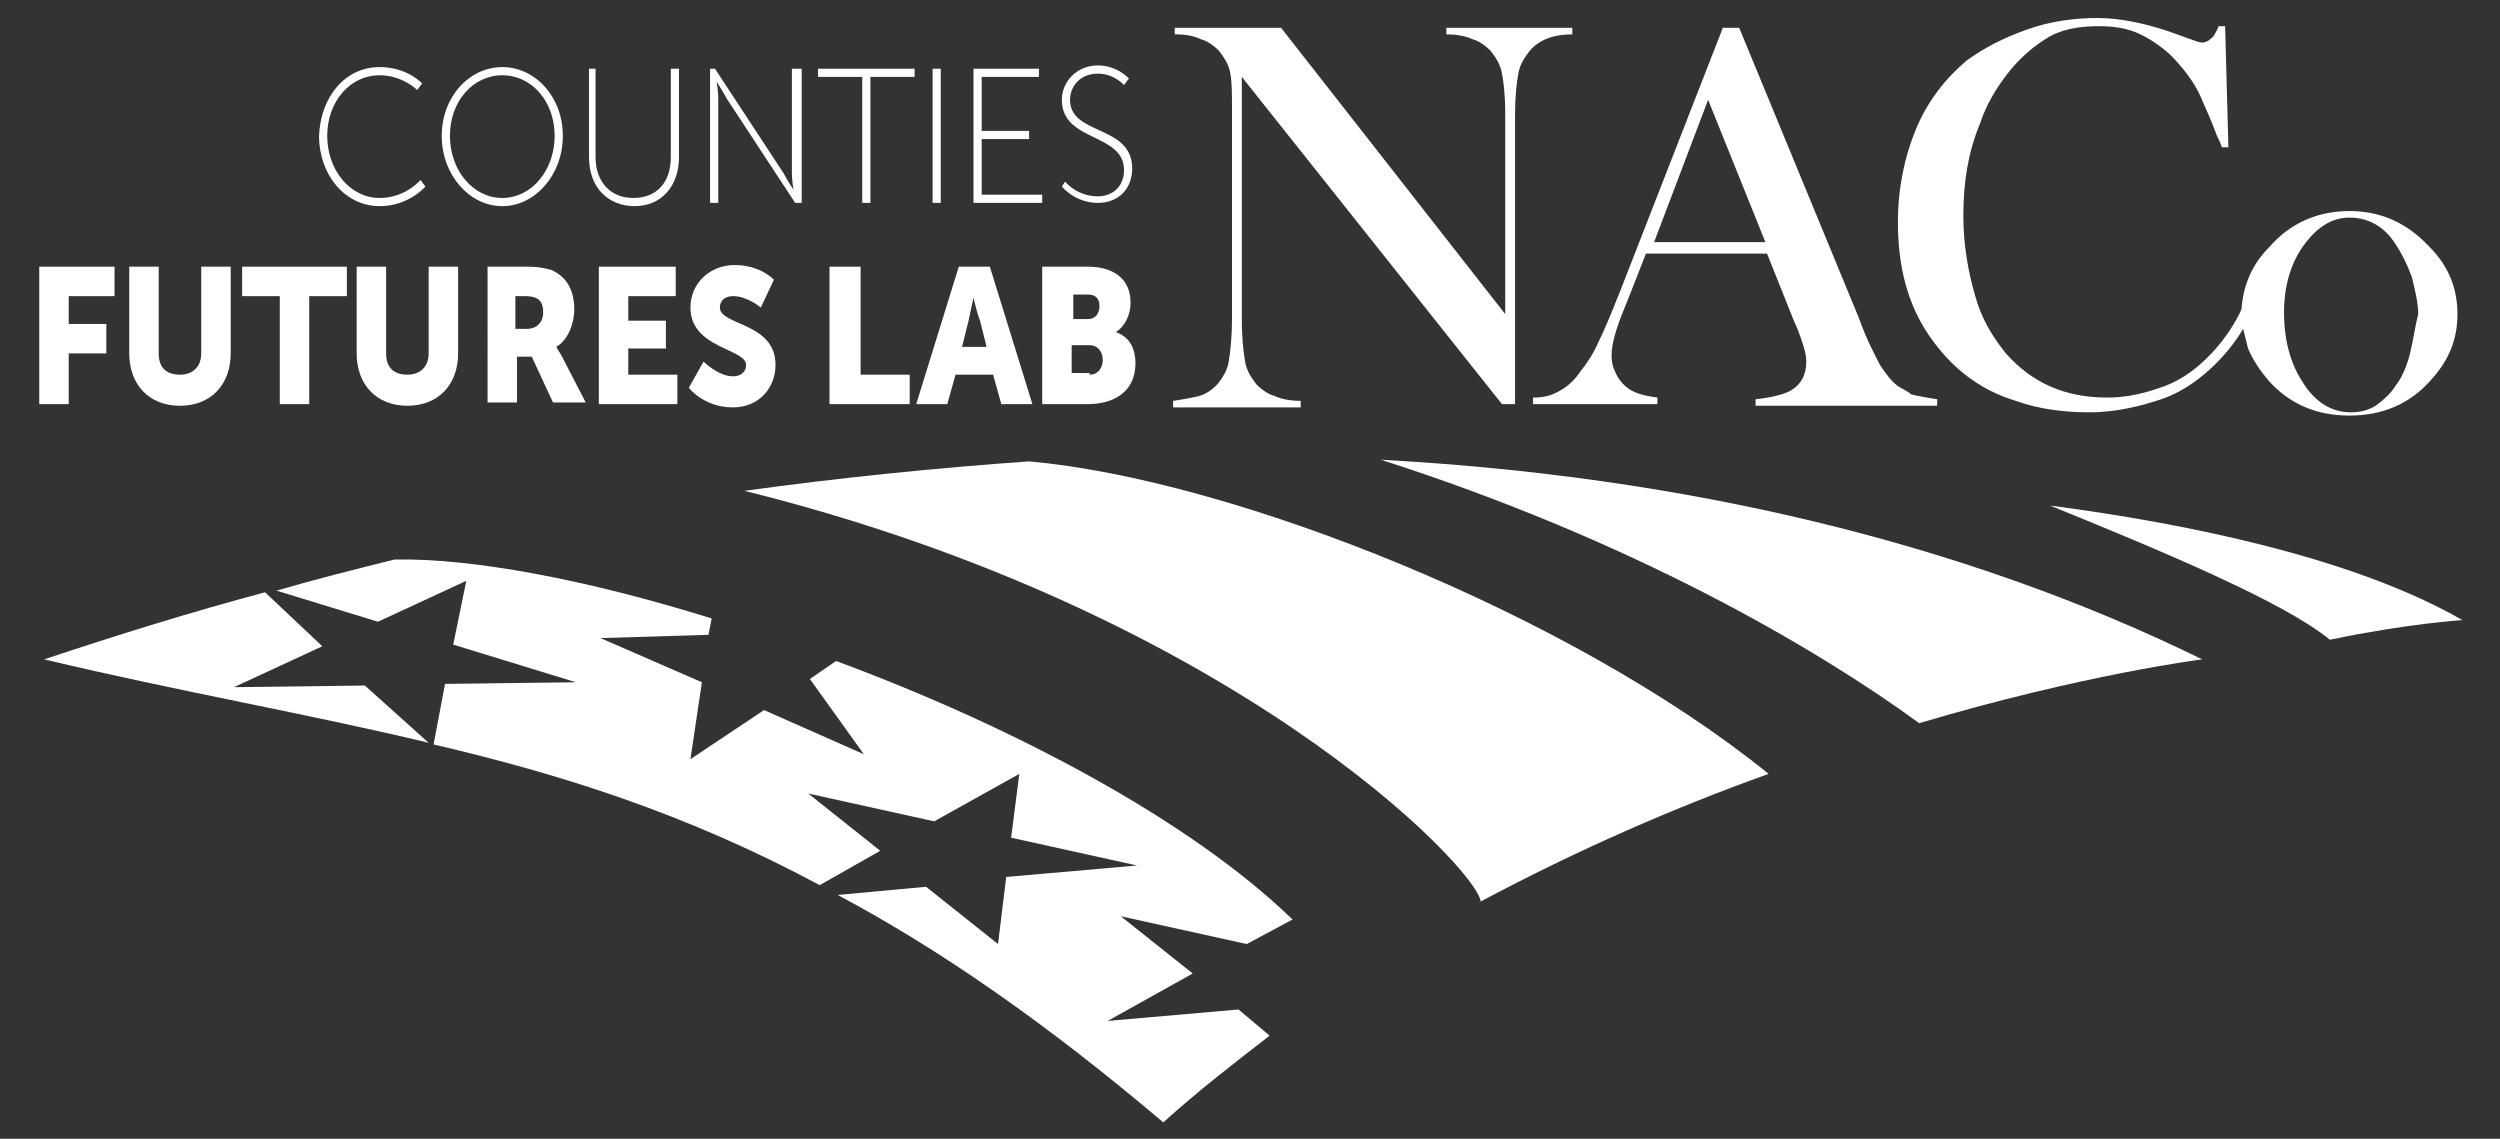 <?xml version="1.0" encoding="utf-8"?>
<!-- Generator: Adobe Illustrator 20.1.0, SVG Export Plug-In . SVG Version: 6.00 Build 0)  -->
<svg version="1.0" id="Layer_1" xmlns="http://www.w3.org/2000/svg" xmlns:xlink="http://www.w3.org/1999/xlink" x="0px" y="0px"
	 viewBox="0 0 152.8 69.6" style="enable-background:new 0 0 152.8 69.6;" xml:space="preserve">
<rect x="0" y="0" width="152.8" height="69.6" fill="#333333" stroke="none"/>
<style type="text/css">
	.st0{fill:#FFFFFF;}
</style>
<path class="st0" d="M96.2,1.7h-7.8v0.4c0.6,0,1.2,0.1,1.6,0.3c0.4,0.1,0.8,0.4,1.1,0.7c0.3,0.4,0.6,0.8,0.7,1.4C91.9,5,92,5.8,92,7
	v12.2L78.3,1.7h-6.5v0.4c0.7,0,1.2,0.1,1.6,0.3c0.4,0.1,0.8,0.4,1.1,0.7c0.3,0.4,0.6,0.8,0.7,1.4C75.3,5,75.3,5.8,75.3,7v12.5
	c0,1.1-0.1,2-0.2,2.6c-0.1,0.6-0.4,1-0.7,1.4c-0.3,0.3-0.7,0.6-1.1,0.7c-0.4,0.1-0.9,0.2-1.6,0.3v0.4h7.8v-0.4
	c-0.6,0-1.2-0.1-1.6-0.3c-0.4-0.1-0.8-0.4-1.1-0.7c-0.3-0.4-0.6-0.8-0.7-1.4c-0.1-0.6-0.2-1.4-0.2-2.6V4.7l15.9,20h0.8V7
	c0-1.1,0.1-2,0.2-2.5c0.1-0.6,0.4-1,0.7-1.4c0.6-0.7,1.5-1,2.6-1V1.7z"/>
<path class="st0" d="M116,23.6c-0.4-0.3-0.7-0.7-1.1-1.3c-0.3-0.6-0.8-1.5-1.3-2.9l-7.3-17.7h-1l-6.2,15.9c-0.6,1.5-1,2.5-1.4,3.3
	c-0.3,0.7-0.7,1.3-1.1,1.8c-0.4,0.6-0.9,1-1.3,1.2c-0.5,0.3-1,0.4-1.6,0.4v0.4h7.6v-0.4c-0.7-0.1-1.2-0.2-1.7-0.5
	c-0.3-0.2-0.6-0.5-0.8-0.9c-0.2-0.4-0.3-0.7-0.3-1.2c0-0.7,0.3-1.7,0.8-2.9l0.4-1l0.9-2.3h7.4l1.6,4l0.3,0.7
	c0.3,0.8,0.5,1.4,0.5,1.9c0,0.8-0.3,1.4-1,1.8c-0.4,0.2-1.1,0.4-2.1,0.5v0.4h11.1v-0.4c-0.7-0.1-1.2-0.2-1.6-0.3
	C116.6,23.9,116.3,23.8,116,23.6 M101.1,14.8l3.3-8.7l3.5,8.7H101.1z"/>
<path class="st0" d="M148.5,15.1c-1.4-1.5-3-2.2-4.9-2.2c-1.9,0-3.6,0.7-4.9,2.2c-1.1,1.1-1.6,2.4-1.7,3.8c-0.7,1.6-2.5,3.9-4.7,4.7
	c-1.1,0.4-2.2,0.7-3.5,0.7c-2.6,0-4.6-0.9-6.2-2.7c-0.8-1-1.5-2.1-1.9-3.6c-0.4-1.4-0.7-3-0.7-4.8c0-2.1,0.3-3.9,1-5.6
	c0.4-1.2,1-2.2,1.7-3.1c0.7-0.9,1.5-1.6,2.3-2.1c0.9-0.6,2-0.8,3.3-0.8c0.8,0,1.6,0.1,2.3,0.4c0.7,0.3,1.3,0.7,2,1.3
	c0.8,0.8,1.5,1.7,1.9,2.6c0.2,0.5,0.6,1.3,1,2.4c0.1,0.2,0.2,0.4,0.3,0.7h0.4L136,1.6h-0.4c-0.1,0.3-0.2,0.4-0.3,0.6
	c-0.2,0.2-0.4,0.4-0.7,0.4c-0.2,0-0.4-0.1-0.7-0.2l-1.4-0.5c-1.5-0.5-3-0.8-4.3-0.8c-1.4,0-2.9,0.2-4.3,0.7
	c-1.4,0.5-2.6,1.1-3.7,1.9c-1.3,1.1-2.4,2.5-3.1,4.2c-0.7,1.7-1.1,3.6-1.1,5.7c0,2.7,0.6,5,1.9,6.9c1.3,1.9,3,3.3,5.3,4
	c1.4,0.5,2.9,0.7,4.5,0.7c1.7,0,3.2-0.4,4.4-0.8c2.1-0.7,4-2.6,5-4.3c0.1,0.4,0.2,0.8,0.3,1.2c0.3,0.7,0.7,1.3,1.2,1.9
	c1.3,1.5,3,2.2,5,2.2c2,0,3.7-0.7,5-2.2c1.1-1.2,1.6-2.5,1.6-4C150.2,17.7,149.7,16.3,148.5,15.1 M147.3,21.6
	c-0.2,0.8-0.5,1.5-0.9,2c-0.3,0.5-0.8,0.9-1.2,1.2c-0.5,0.3-1,0.4-1.5,0.4c-1.2,0-2.2-0.6-3-1.9c-0.7-1.1-1.1-2.5-1.1-4.2
	c0-1.6,0.4-3,1.2-4.1c0.8-1.1,1.7-1.7,2.8-1.7c1.1,0,2.1,0.5,2.8,1.6c0.4,0.6,0.7,1.2,1,2c0.2,0.8,0.4,1.6,0.4,2.3
	C147.6,20,147.5,20.8,147.3,21.6"/>
<path class="st0" d="M84.4,28.1C99.7,33,111,39.6,117.3,44.2c10.1-3,17.3-3.9,17.3-3.9C119.9,33.1,102.8,29.1,84.4,28.1"/>
<path class="st0" d="M62.9,28.2c-5.7,0.4-11.6,1-17.4,1.8c29.8,7.4,44.8,23.1,45,25.1c6-3.2,12-5.8,17.6-7.8
	C96,37.5,75.3,29.3,62.9,28.2"/>
<path class="st0" d="M125.3,30.9c6.9,2.8,14.3,5.9,17.1,8.2c4.8-1,8.1-1.2,8.1-1.2C143.9,34.1,133.7,32,125.3,30.9"/>
<path class="st0" d="M22.3,41.9l-8,0.1l5.4-2.5l-3.5-3.3c-4.5,1.2-9,2.6-13.5,4.1c8.4,2,16,3.3,23.5,5.1L22.3,41.9z"/>
<path class="st0" d="M75.7,61.7l-8,0.7l5.2-2.9L68.5,56l7.7,1.7l2.8-1.5c-6.3-6.1-17.1-11.8-27.9-15.8l-1.6,1.1l3.3,4.6l-6.1-2.7
	l-4.5,3l0.7-4.7L36.7,39l6.6-0.2l0.2-1c-7.7-2.4-14.7-3.7-19.4-3.6c-2.4,0.6-4.8,1.2-7.2,1.9l6.2,1.9l5.4-2.5l-0.8,3.9l7.5,2.3
	l-8,0.1l-0.7,3.7c7.7,1.8,15.4,4.2,23.6,8.6l3.7-2.1l-4.4-3.5l7.7,1.7l5.2-2.9l-0.5,3.9l7.7,1.7l-8,0.7L61,57.7l-4.4-3.5l-5.4,0.5
	c6.2,3.3,12.7,7.8,19.9,13.9c2.1-1.9,4.3-3.6,6.5-5.3L75.7,61.7z"/>
<path class="st0" d="M23.2,4.1c1.7,0,2.6,1,2.6,1l-0.3,0.4c0,0-0.9-0.9-2.3-0.9c-1.8,0-3.2,1.6-3.2,3.7c0,2.1,1.4,3.8,3.2,3.8
	c1.6,0,2.5-1.1,2.5-1.1l0.3,0.4c0,0-1,1.2-2.8,1.2c-2.1,0-3.7-1.9-3.7-4.3C19.6,5.9,21.1,4.1,23.2,4.1"/>
<path class="st0" d="M30.7,4.1c2,0,3.7,1.8,3.7,4.2c0,2.4-1.7,4.3-3.7,4.3c-2,0-3.7-1.9-3.7-4.3C27,5.9,28.7,4.1,30.7,4.1
	 M30.7,12.1c1.8,0,3.2-1.7,3.2-3.8c0-2.1-1.4-3.7-3.2-3.7c-1.8,0-3.2,1.6-3.2,3.7C27.5,10.4,28.9,12.1,30.7,12.1"/>
<path class="st0" d="M35.9,4.2h0.5v5.4c0,1.5,0.9,2.5,2.3,2.5c1.4,0,2.3-0.9,2.3-2.5V4.2h0.5v5.4c0,1.8-1.1,3-2.7,3
	c-1.6,0-2.8-1.1-2.8-3V4.2z"/>
<path class="st0" d="M43.3,4.2h0.4l4.2,6.4c0.2,0.4,0.6,1,0.6,1h0c0,0-0.1-0.6-0.1-1V4.2H49v8.2h-0.4L44.4,6c-0.2-0.4-0.6-1-0.6-1h0
	c0,0,0.1,0.6,0.1,1v6.4h-0.5V4.2z"/>
<polygon class="st0" points="52.7,4.7 50,4.7 50,4.2 55.9,4.2 55.9,4.7 53.2,4.7 53.2,12.4 52.7,12.4 "/>
<rect x="57" y="4.2" class="st0" width="0.5" height="8.2"/>
<polygon class="st0" points="59.5,4.2 63.5,4.2 63.5,4.7 60,4.7 60,8 62.9,8 62.9,8.5 60,8.5 60,11.9 63.7,11.9 63.7,12.4 
	59.5,12.4 "/>
<path class="st0" d="M65.1,11.1c0,0,0.7,0.9,2,0.9c0.9,0,1.6-0.6,1.6-1.6c0-2.3-3.8-1.7-3.8-4.3c0-1.1,0.9-2.1,2.2-2.1
	c1.2,0,1.9,0.8,1.9,0.8l-0.3,0.4c0,0-0.6-0.7-1.6-0.7c-1.1,0-1.7,0.8-1.7,1.6c0,2.2,3.8,1.5,3.8,4.2c0,1.2-0.8,2.1-2.1,2.1
	c-1.4,0-2.2-1-2.2-1L65.1,11.1z"/>
<polygon class="st0" points="2.4,16.3 7,16.3 7,18.1 4.2,18.1 4.2,19.8 6.5,19.8 6.5,21.6 4.2,21.6 4.2,24.7 2.4,24.7 "/>
<path class="st0" d="M7.9,16.3h1.8v5.3c0,0.9,0.5,1.3,1.3,1.3c0.8,0,1.3-0.5,1.3-1.3v-5.3h1.8v5.3c0,1.9-1.2,3.2-3.1,3.2
	c-1.9,0-3.1-1.3-3.1-3.2V16.3z"/>
<polygon class="st0" points="17.1,18.1 14.8,18.1 14.8,16.3 21.2,16.3 21.2,18.1 18.9,18.1 18.9,24.7 17.1,24.7 "/>
<path class="st0" d="M21.8,16.3h1.8v5.3c0,0.9,0.5,1.3,1.3,1.3c0.8,0,1.3-0.5,1.3-1.3v-5.3h1.8v5.3c0,1.9-1.2,3.2-3.1,3.2
	c-1.9,0-3.1-1.3-3.1-3.2V16.3z"/>
<path class="st0" d="M29.6,16.3h2.6c0.8,0,1.1,0.1,1.5,0.2c0.9,0.4,1.4,1.2,1.4,2.4c0,0.9-0.4,1.9-1.1,2.3v0c0,0,0.1,0.2,0.3,0.5
	l1.5,2.9h-2l-1.3-2.8h-0.9v2.8h-1.8V16.3z M32.2,20.1c0.6,0,1-0.4,1-1c0-0.6-0.2-1-1.1-1h-0.6v2H32.2z"/>
<polygon class="st0" points="36.6,16.3 41.3,16.3 41.3,18.1 38.4,18.1 38.4,19.6 40.7,19.6 40.7,21.3 38.4,21.3 38.4,22.9 
	41.4,22.9 41.4,24.7 36.6,24.7 "/>
<path class="st0" d="M43,22.1c0,0,0.9,0.9,1.8,0.9c0.4,0,0.8-0.2,0.8-0.7c0-1-3.4-1-3.4-3.5c0-1.5,1.2-2.6,2.7-2.6
	c1.6,0,2.4,0.9,2.4,0.9l-0.8,1.7c0,0-0.8-0.7-1.7-0.7c-0.4,0-0.8,0.2-0.8,0.7c0,1.1,3.4,0.9,3.4,3.5c0,1.4-1,2.6-2.6,2.6
	c-1.8,0-2.7-1.2-2.7-1.2L43,22.1z"/>
<polygon class="st0" points="50.7,16.3 52.6,16.3 52.6,22.9 55.6,22.9 55.6,24.7 50.7,24.7 "/>
<path class="st0" d="M60.7,22.9h-2.3l-0.5,1.8H56l2.6-8.4h1.9l2.6,8.4h-1.9L60.7,22.9z M59.5,18.2c0,0-0.2,0.9-0.3,1.4l-0.4,1.6h1.5
	l-0.4-1.6C59.7,19.1,59.5,18.2,59.5,18.2L59.5,18.2z"/>
<path class="st0" d="M63.7,16.3h2.8c1.5,0,2.6,0.7,2.6,2.2c0,0.7-0.3,1.4-0.9,1.8v0c0.9,0.3,1.2,1.1,1.2,1.9c0,1.8-1.4,2.5-2.9,2.5
	h-2.8V16.3z M66.5,19.5c0.5,0,0.7-0.4,0.7-0.8c0-0.4-0.2-0.7-0.7-0.7h-0.9v1.5H66.5z M66.6,22.9c0.5,0,0.8-0.4,0.8-0.9
	c0-0.5-0.3-0.9-0.8-0.9h-1.1v1.7H66.6z"/>
<g>
</g>
<g>
</g>
<g>
</g>
<g>
</g>
<g>
</g>
<g>
</g>
</svg>
